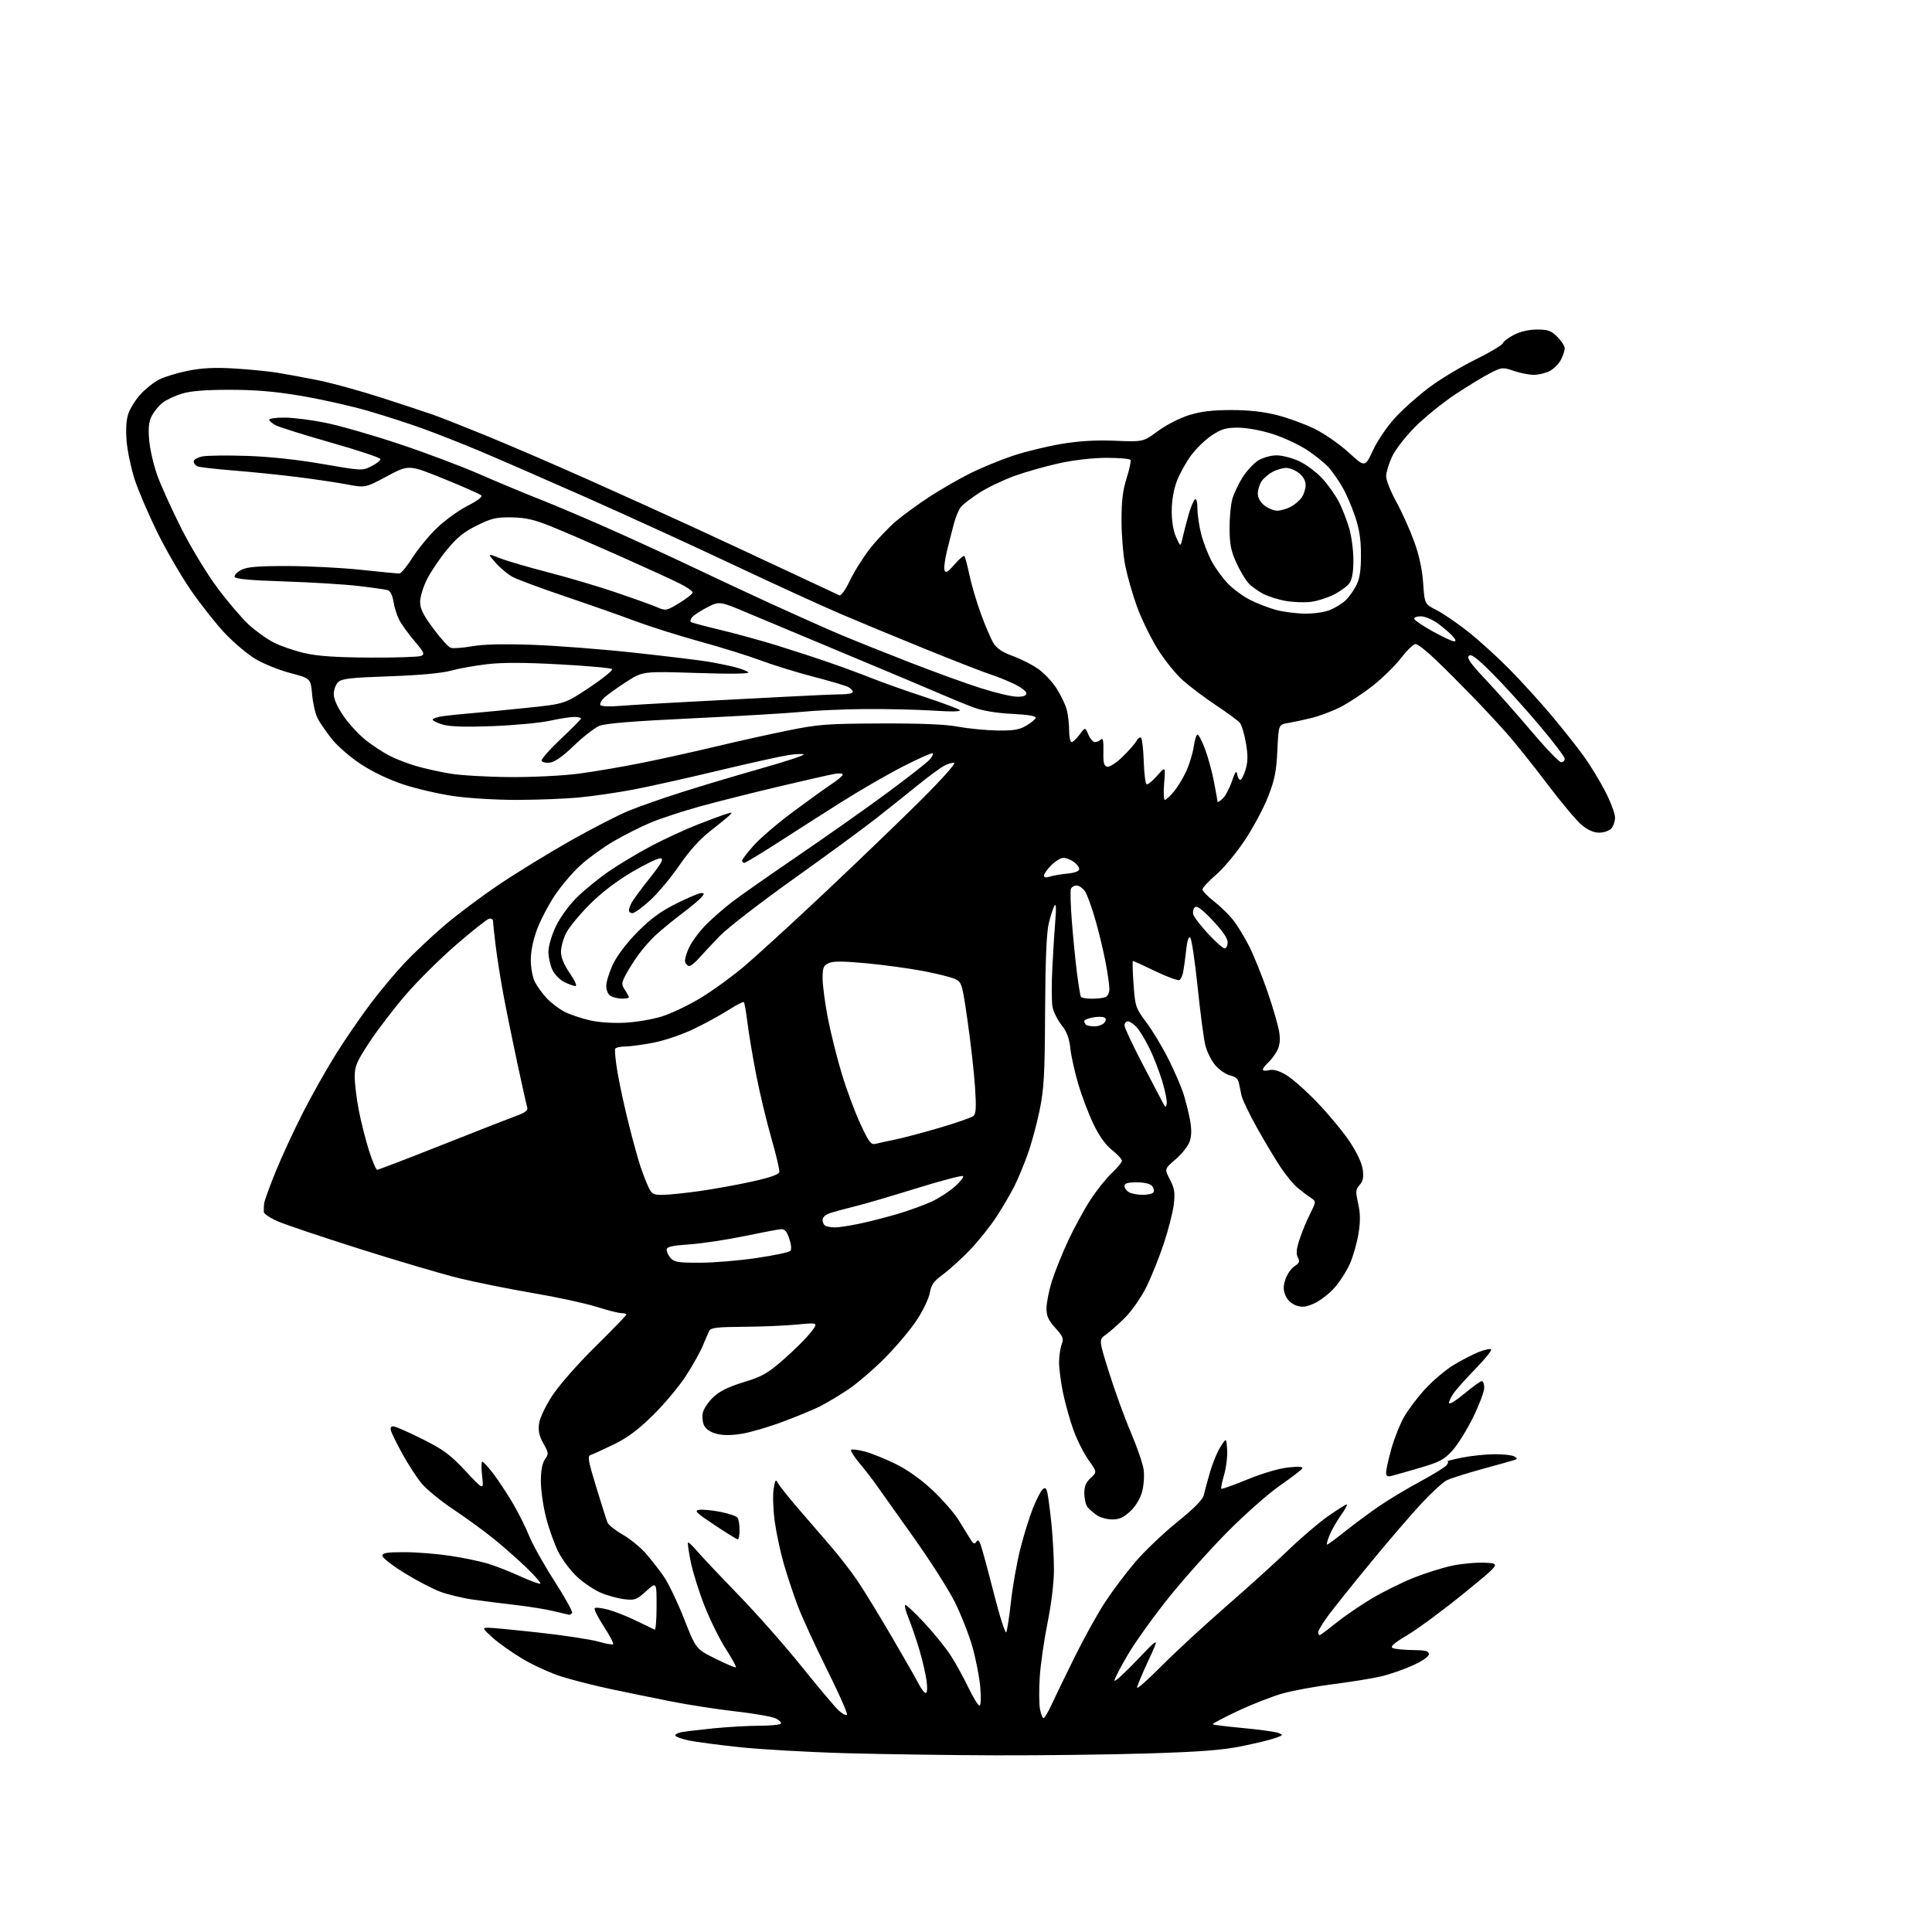 <?xml version="1.0" encoding="UTF-8" standalone="no"?>
<svg 
  version="1.1" 
  xmlns="http://www.w3.org/2000/svg" 
  xmlns:xlink="http://www.w3.org/1999/xlink" 
  xmlns:svg="http://www.w3.org/2000/svg"
  xmlns:rdf="http://www.w3.org/1999/02/22-rdf-syntax-ns#"
  xmlns:cc="http://creativecommons.org/ns#"
  xmlns:dc="http://purl.org/dc/elements/1.1/"
  viewBox="0 0 768 768"
  width="768"
  height="768"
>
<style>svg {background-color: white; }</style>"
<path stroke="none" fill="black" fill-rule="evenodd" d="M396.00,697.77C378.12,697.72 351.35,697.34 336.50,696.93C321.65,696.52 302.54,695.44 294.03,694.53C285.52,693.63 276.42,692.42 273.79,691.86C271.17,691.30 268.79,690.46 268.50,690.00C268.22,689.54 269.22,688.91 270.74,688.60C272.26,688.29 278.16,687.58 283.86,687.02C289.55,686.46 297.74,686.00 302.05,686.00C306.36,686.00 310.12,685.62 310.41,685.15C310.70,684.68 309.71,683.73 308.22,683.04C306.72,682.35 299.65,681.13 292.50,680.32C285.35,679.51 273.88,677.74 267.00,676.39C260.12,675.03 249.32,672.82 243.00,671.48C236.68,670.14 227.90,667.92 223.50,666.55C219.10,665.19 212.04,662.00 207.82,659.48C203.60,656.96 198.20,653.14 195.82,650.99C191.73,647.29 191.64,647.08 194.00,647.05C195.38,647.03 204.60,647.92 214.50,649.01C224.40,650.11 234.91,651.71 237.86,652.57C240.80,653.42 243.45,653.88 243.74,653.59C244.04,653.30 242.35,650.11 240.00,646.50C237.65,642.89 236.03,639.64 236.40,639.27C236.76,638.90 239.18,639.17 241.76,639.86C244.34,640.55 249.39,642.55 252.98,644.31C256.56,646.06 259.84,647.65 260.25,647.83C260.66,648.02 261.00,643.80 261.00,638.47C261.00,628.77 261.00,628.77 256.86,632.51C253.03,635.97 252.38,636.20 248.11,635.70C245.58,635.40 241.38,634.24 238.78,633.12C236.18,632.01 231.98,629.18 229.44,626.84C226.89,624.49 223.53,620.03 221.96,616.93C220.40,613.83 218.19,607.66 217.06,603.23C215.93,598.79 215.00,592.30 215.00,588.81C215.00,584.55 215.54,581.68 216.63,580.12C218.16,577.94 218.12,577.55 216.01,573.80C214.35,570.85 213.90,568.80 214.28,565.94C214.58,563.68 216.78,559.03 219.55,554.78C222.28,550.60 229.55,542.32 236.65,535.32C243.44,528.61 249.00,522.88 249.00,522.57C249.00,522.25 248.12,522.00 247.05,522.00C245.98,522.00 241.49,520.86 237.08,519.47C232.67,518.07 221.29,515.61 211.78,514.00C202.28,512.38 189.03,509.71 182.34,508.07C175.65,506.42 157.88,501.18 142.84,496.41C127.80,491.65 113.14,486.71 110.25,485.43C107.36,484.15 104.95,482.52 104.88,481.81C104.82,481.09 104.86,479.60 104.98,478.50C105.09,477.40 107.19,471.59 109.64,465.58C112.10,459.57 116.99,449.00 120.53,442.08C124.07,435.16 129.93,424.77 133.55,419.00C137.18,413.23 143.28,404.33 147.10,399.24C150.92,394.15 157.06,386.80 160.73,382.90C164.41,379.00 171.49,372.32 176.46,368.05C181.43,363.78 191.27,356.41 198.32,351.66C205.38,346.91 218.20,339.05 226.82,334.17C235.45,329.30 245.88,323.94 250.00,322.26C254.12,320.57 263.80,317.19 271.50,314.75C279.20,312.30 293.23,308.11 302.68,305.44C312.13,302.76 319.68,300.29 319.46,299.93C319.24,299.58 316.46,299.69 313.28,300.18C310.10,300.67 297.38,303.50 285.00,306.46C272.62,309.43 257.50,312.80 251.38,313.94C245.26,315.09 235.81,316.46 230.38,316.99C224.95,317.52 213.81,317.96 205.63,317.97C197.16,317.99 186.18,317.32 180.13,316.43C174.28,315.57 165.35,313.49 160.27,311.81C154.68,309.96 148.07,306.81 143.48,303.79C139.29,301.04 134.12,296.56 131.89,293.75C129.69,290.95 127.15,287.28 126.27,285.58C125.38,283.89 124.39,279.62 124.08,276.09C123.50,269.68 123.50,269.68 115.37,267.54C110.90,266.36 104.67,263.84 101.52,261.94C98.38,260.05 92.96,255.49 89.47,251.81C85.99,248.13 79.93,240.48 76.01,234.81C72.08,229.14 65.99,218.65 62.48,211.50C58.97,204.35 54.93,194.91 53.51,190.53C52.10,186.14 50.67,179.35 50.34,175.44C49.95,170.86 50.18,166.98 50.99,164.54C51.68,162.45 53.84,158.96 55.80,156.80C57.76,154.63 61.12,151.96 63.27,150.86C65.42,149.77 70.62,148.19 74.84,147.36C80.34,146.27 85.45,146.02 93.00,146.47C98.78,146.82 106.42,147.56 110.00,148.12C113.58,148.69 121.00,150.06 126.50,151.17C132.00,152.28 143.25,155.37 151.50,158.04C159.75,160.70 168.97,163.75 172.00,164.81C175.03,165.87 184.70,169.68 193.50,173.28C202.30,176.87 220.07,184.54 233.00,190.30C245.93,196.06 264.82,204.61 275.00,209.30C285.18,213.99 302.27,221.95 313.00,226.99C323.73,232.03 333.02,236.38 333.66,236.65C334.34,236.94 336.14,234.41 337.96,230.58C339.69,226.97 343.34,221.20 346.08,217.76C348.82,214.32 353.42,209.52 356.28,207.09C359.15,204.67 365.10,200.33 369.50,197.46C373.90,194.59 381.10,190.44 385.50,188.24C389.90,186.03 397.55,182.88 402.50,181.22C407.45,179.56 416.15,177.43 421.84,176.48C429.09,175.27 435.50,174.89 443.31,175.21C454.45,175.67 454.45,175.67 460.32,171.34C463.66,168.88 468.99,166.16 472.70,165.01C477.43,163.55 482.02,163.00 489.45,163.00C496.37,163.00 502.23,163.65 507.59,165.00C511.94,166.10 518.68,168.56 522.57,170.46C526.45,172.37 532.55,176.60 536.12,179.87C542.61,185.82 542.61,185.82 545.80,178.97C547.66,174.99 551.41,169.50 554.75,165.88C557.91,162.45 564.10,156.99 568.50,153.74C572.90,150.49 581.08,145.59 586.67,142.85C592.26,140.10 597.08,137.23 597.37,136.47C597.66,135.71 599.71,134.17 601.91,133.05C604.40,131.77 607.86,131.00 611.04,131.00C615.36,131.00 616.61,131.45 619.08,133.92C620.68,135.53 622.00,137.58 622.00,138.47C622.00,139.37 621.32,141.42 620.48,143.03C619.65,144.65 617.65,146.65 616.03,147.48C614.42,148.32 611.58,149.00 609.73,149.00C607.87,149.00 604.29,148.30 601.77,147.44C597.33,145.92 597.03,145.95 592.34,148.34C589.68,149.69 583.45,153.48 578.50,156.76C573.55,160.05 566.40,165.83 562.61,169.62C558.74,173.48 554.69,178.69 553.37,181.50C552.08,184.25 551.02,187.76 551.01,189.30C551.00,190.84 552.81,195.40 555.03,199.44C557.25,203.47 560.42,210.52 562.09,215.09C564.13,220.67 565.32,226.14 565.72,231.76C566.31,240.12 566.31,240.12 571.03,242.52C573.63,243.83 579.30,247.71 583.63,251.13C587.96,254.56 595.39,261.30 600.13,266.12C604.88,270.94 612.47,279.30 616.99,284.69C621.51,290.09 627.23,297.32 629.70,300.77C632.18,304.21 635.95,310.43 638.10,314.57C640.24,318.72 642.00,323.40 642.00,324.98C642.00,326.56 641.29,328.56 640.43,329.43C639.56,330.29 637.42,331.00 635.66,331.00C633.57,331.00 631.18,329.95 628.78,327.97C626.76,326.31 620.62,319.00 615.13,311.72C609.64,304.45 602.36,295.35 598.95,291.50C595.54,287.65 589.26,280.90 584.98,276.50C580.71,272.10 574.29,265.69 570.70,262.25C567.11,258.81 563.51,256.00 562.71,256.00C561.90,256.00 559.30,258.52 556.93,261.60C554.55,264.67 549.44,269.67 545.57,272.70C541.70,275.73 535.92,279.52 532.74,281.13C529.55,282.74 524.37,284.68 521.22,285.44C518.08,286.21 513.87,287.11 511.88,287.44C508.26,288.04 508.26,288.04 507.77,298.27C507.38,306.63 506.71,309.98 504.13,316.59C502.40,321.04 498.27,328.79 494.97,333.80C491.67,338.81 486.50,345.04 483.48,347.65C480.47,350.25 478.00,352.91 478.00,353.56C478.00,354.20 480.03,356.32 482.52,358.25C485.01,360.19 488.43,363.51 490.12,365.64C491.82,367.76 494.72,372.49 496.56,376.15C498.41,379.80 501.70,387.96 503.88,394.28C506.06,400.60 508.14,407.78 508.51,410.25C508.99,413.39 508.74,415.60 507.70,417.62C506.88,419.21 505.26,421.36 504.10,422.41C502.95,423.45 502.00,424.70 502.00,425.17C502.00,425.65 503.12,425.76 504.48,425.41C506.19,424.99 508.32,425.58 511.26,427.31C513.62,428.69 519.22,433.64 523.70,438.31C528.18,442.98 533.94,449.95 536.51,453.80C539.41,458.16 541.37,462.36 541.72,464.93C542.13,468.04 541.83,469.53 540.48,471.03C538.88,472.79 538.81,473.59 539.88,478.37C540.77,482.34 540.81,485.45 540.02,490.39C539.43,494.05 537.89,499.45 536.59,502.40C535.29,505.34 532.48,509.68 530.36,512.04C528.24,514.39 524.64,517.14 522.37,518.15C519.08,519.62 517.64,519.77 515.22,518.93C513.39,518.29 511.72,516.73 511.00,514.99C510.08,512.77 510.08,511.30 510.99,508.52C511.64,506.55 513.25,504.22 514.57,503.36C516.53,502.08 516.77,501.44 515.92,499.85C515.15,498.41 515.32,496.53 516.58,492.70C517.51,489.84 519.40,485.27 520.76,482.54C523.25,477.58 523.25,477.58 520.92,476.04C519.63,475.19 517.30,473.43 515.74,472.12C514.17,470.80 511.20,467.20 509.14,464.12C507.07,461.03 502.86,454.00 499.77,448.49C496.68,442.98 493.87,437.13 493.52,435.49C493.16,433.85 492.68,431.52 492.44,430.33C492.15,428.90 490.99,427.94 489.04,427.51C487.42,427.15 484.77,425.36 483.17,423.54C481.56,421.71 479.74,418.03 479.10,415.36C478.47,412.69 477.10,402.23 476.05,392.12C475.00,382.01 473.70,373.30 473.16,372.76C472.51,372.11 471.95,373.79 471.52,377.64C471.17,380.86 470.64,384.73 470.36,386.24C470.08,387.74 469.40,389.25 468.86,389.58C468.32,389.92 464.04,388.35 459.34,386.10C454.65,383.84 450.61,382.00 450.37,382.00C450.13,382.00 450.23,386.16 450.60,391.25C451.26,400.21 451.42,400.68 455.75,406.50C458.22,409.80 462.14,416.32 464.47,421.00C466.81,425.68 469.45,431.75 470.35,434.50C471.24,437.25 472.44,441.95 473.00,444.95C473.72,448.77 473.70,451.38 472.94,453.68C472.34,455.49 469.83,458.70 467.36,460.81C462.86,464.66 462.86,464.66 465.06,468.89C466.90,472.42 467.15,474.05 466.60,478.79C466.23,481.91 464.40,489.04 462.52,494.64C460.65,500.24 457.50,508.03 455.53,511.94C453.55,515.86 449.82,521.19 447.22,523.79C444.62,526.38 441.21,529.41 439.63,530.51C436.76,532.52 436.76,532.52 440.93,545.77C443.22,553.06 447.10,563.73 449.56,569.48C452.02,575.24 454.30,581.87 454.62,584.23C454.94,586.59 454.67,590.53 454.00,592.99C453.26,595.74 451.47,598.70 449.33,600.73C446.69,603.21 444.96,604.00 442.15,604.00C440.11,604.00 437.33,603.23 435.97,602.30C434.61,601.36 432.95,599.90 432.28,599.05C431.61,598.20 431.05,595.79 431.03,593.70C431.01,590.89 431.66,589.29 433.56,587.53C436.11,585.16 436.11,585.16 432.67,580.33C430.78,577.67 428.08,572.29 426.68,568.37C425.28,564.45 423.43,557.83 422.57,553.67C421.70,549.50 421.00,544.07 421.00,541.61C421.00,539.14 421.46,535.93 422.02,534.46C422.91,532.10 422.62,531.32 419.52,527.89C416.76,524.84 416.00,523.15 416.00,520.10C416.00,517.96 416.92,513.22 418.05,509.56C419.19,505.90 422.07,498.67 424.47,493.50C426.87,488.33 430.87,480.97 433.35,477.13C435.83,473.30 439.69,468.44 441.93,466.33C444.17,464.22 446.00,462.01 446.00,461.42C446.00,460.82 444.21,458.90 442.02,457.14C439.39,455.02 436.89,451.51 434.61,446.72C432.71,442.75 430.03,435.68 428.64,431.00C427.25,426.32 425.83,419.94 425.49,416.81C425.04,412.64 424.09,410.13 421.96,407.45C420.36,405.44 418.75,402.18 418.38,400.22C418.01,398.26 417.99,391.22 418.33,384.58C418.66,377.93 419.21,369.35 419.53,365.50C419.92,360.92 419.80,359.02 419.18,360.00C418.66,360.82 417.64,363.98 416.91,367.00C416.00,370.82 415.55,381.50 415.44,402.00C415.31,427.49 415.01,432.86 413.23,441.50C412.10,447.00 409.95,454.88 408.46,459.00C406.97,463.12 404.62,468.75 403.25,471.50C401.87,474.25 398.73,479.63 396.26,483.45C393.80,487.27 389.02,493.28 385.64,496.80C382.26,500.32 377.42,504.72 374.88,506.59C371.18,509.30 370.14,510.74 369.65,513.80C369.31,515.90 367.08,520.66 364.68,524.38C362.29,528.11 356.54,534.98 351.91,539.66C347.29,544.34 340.57,550.10 337.00,552.46C333.43,554.82 328.49,557.77 326.02,559.02C323.56,560.26 316.96,563.00 311.35,565.10C305.74,567.21 298.32,569.39 294.86,569.95C290.57,570.64 287.34,570.63 284.74,569.93C282.30,569.27 280.52,568.04 279.83,566.52C279.23,565.22 279.06,562.90 279.44,561.38C279.82,559.85 281.71,557.13 283.62,555.32C286.08,553.01 289.63,551.26 295.61,549.44C302.97,547.19 305.10,545.98 311.46,540.44C315.50,536.91 320.29,532.16 322.11,529.87C325.40,525.71 325.40,525.71 316.95,526.52C312.30,526.97 302.70,527.38 295.61,527.42C285.21,527.48 282.57,527.79 281.96,529.00C281.54,529.83 280.37,532.52 279.35,534.99C278.33,537.46 275.31,542.86 272.63,546.99C269.95,551.12 264.10,558.10 259.63,562.51C253.66,568.39 249.51,571.49 244.00,574.17C239.88,576.18 235.77,578.06 234.88,578.33C233.45,578.78 233.72,580.35 237.02,591.17C239.09,597.95 241.10,604.28 241.49,605.23C241.88,606.19 244.57,608.33 247.47,609.99C250.37,611.64 254.49,614.99 256.62,617.41C258.76,619.84 262.02,624.01 263.87,626.69C265.72,629.37 269.36,636.95 271.94,643.53C276.65,655.50 276.65,655.50 284.39,659.35C288.65,661.47 292.32,663.02 292.54,662.79C292.77,662.56 290.98,659.29 288.55,655.53C286.13,651.76 282.35,644.14 280.15,638.59C277.95,633.04 275.46,625.14 274.62,621.04C273.78,616.93 273.27,613.39 273.49,613.18C273.70,612.97 275.35,614.52 277.16,616.64C278.97,618.77 286.34,626.58 293.54,634.00C300.75,641.42 312.07,654.25 318.69,662.50C325.32,670.75 331.92,678.59 333.37,679.92C334.81,681.25 336.30,682.03 336.68,681.65C337.06,681.27 333.50,673.21 328.77,663.73C324.05,654.25 318.80,642.83 317.11,638.33C315.42,633.84 312.93,626.35 311.58,621.68C310.23,617.02 308.61,609.45 307.98,604.87C307.35,600.29 307.14,594.52 307.51,592.06C308.10,588.18 308.33,587.84 309.24,589.54C309.83,590.62 313.38,595.10 317.15,599.50C320.91,603.90 326.74,610.65 330.10,614.50C333.46,618.35 338.33,624.65 340.93,628.50C343.53,632.35 349.73,642.48 354.70,651.00C359.68,659.52 364.49,667.96 365.40,669.75C366.31,671.54 367.48,673.00 368.01,673.00C368.57,673.00 368.71,671.03 368.34,668.25C368.00,665.64 366.73,660.12 365.52,656.00C364.30,651.88 362.35,646.14 361.17,643.25C359.99,640.36 359.43,638.00 359.92,638.00C360.41,638.00 363.85,641.26 367.56,645.25C371.27,649.24 375.93,655.00 377.91,658.06C379.88,661.12 383.05,666.86 384.94,670.81C386.84,674.77 388.82,678.00 389.34,678.00C389.91,678.00 390.05,675.10 389.68,670.72C389.34,666.72 387.91,659.40 386.50,654.47C385.08,649.54 381.88,641.45 379.38,636.50C376.88,631.55 369.53,620.08 363.07,611.00C356.60,601.92 350.00,592.63 348.40,590.35C346.81,588.07 343.75,584.12 341.61,581.58C339.47,579.03 337.99,576.67 338.33,576.34C338.67,576.00 341.09,576.29 343.72,576.99C346.35,577.69 351.83,579.89 355.91,581.88C360.60,584.17 365.97,587.98 370.56,592.25C374.54,595.97 379.26,601.37 381.06,604.25C382.85,607.14 384.97,610.57 385.77,611.88C386.89,613.72 387.41,613.96 388.05,612.92C388.68,611.90 389.12,612.18 389.82,614.03C390.34,615.39 392.69,624.07 395.05,633.33C397.40,642.58 399.64,649.56 400.01,648.83C400.38,648.10 401.23,642.55 401.90,636.50C402.57,630.45 404.23,621.07 405.60,615.66C406.96,610.25 409.23,602.96 410.63,599.46C412.03,595.96 413.77,592.61 414.50,592.00C415.53,591.15 415.95,591.52 416.41,593.70C416.74,595.24 417.45,600.77 417.99,606.00C418.52,611.23 418.96,619.33 418.96,624.00C418.96,629.09 417.94,637.51 416.43,645.00C415.05,651.88 413.64,661.60 413.32,666.61C412.99,671.61 413.03,677.35 413.41,679.36C413.78,681.36 414.41,683.00 414.81,683.00C415.20,683.00 416.62,680.64 417.95,677.75C419.28,674.86 423.44,666.28 427.20,658.68C430.95,651.08 436.45,641.18 439.42,636.68C442.39,632.18 447.76,625.05 451.37,620.83C454.97,616.61 462.43,609.51 467.95,605.04C474.93,599.39 478.16,596.09 478.57,594.21C478.89,592.72 480.01,588.58 481.05,585.00C482.10,581.42 483.98,576.92 485.23,575.00C487.50,571.50 487.50,571.50 487.81,576.31C487.98,578.96 487.43,583.44 486.60,586.27C485.77,589.11 485.27,591.60 485.48,591.81C485.69,592.03 490.38,590.35 495.90,588.09C501.88,585.64 508.43,583.72 512.12,583.33C516.46,582.88 518.11,583.01 517.64,583.77C517.28,584.36 513.27,587.43 508.74,590.57C504.21,593.72 494.87,601.97 487.99,608.90C481.11,615.83 470.61,627.58 464.65,635.00C458.69,642.42 451.38,652.62 448.41,657.65C445.43,662.68 443.00,667.38 443.00,668.08C443.00,668.78 447.04,665.11 451.98,659.93C460.96,650.50 460.96,650.50 456.48,660.12C454.02,665.40 452.00,670.26 452.00,670.90C452.00,671.54 456.39,667.65 461.75,662.24C467.11,656.83 478.70,646.13 487.50,638.47C496.30,630.81 507.42,620.74 512.22,616.10C517.02,611.45 523.99,605.50 527.72,602.86C531.45,600.23 534.87,598.06 535.31,598.04C535.76,598.02 534.76,599.91 533.10,602.25C531.43,604.59 529.37,608.19 528.52,610.25C527.67,612.31 527.23,614.00 527.54,614.00C527.85,614.00 531.12,611.60 534.80,608.66C538.49,605.72 544.56,601.23 548.31,598.67C552.05,596.10 559.32,591.74 564.46,588.97C569.61,586.20 574.36,583.27 575.03,582.46C575.70,581.66 575.85,580.96 575.37,580.90C574.89,580.85 577.42,580.20 581.00,579.46C584.58,578.73 590.42,578.10 594.00,578.08C597.58,578.05 601.16,578.45 601.97,578.96C603.27,579.78 603.27,579.95 601.97,580.39C601.16,580.66 595.38,582.28 589.12,583.98C582.87,585.69 576.52,587.71 575.02,588.49C573.52,589.27 569.07,593.35 565.13,597.57C561.18,601.79 552.23,612.20 545.23,620.70C538.23,629.20 530.60,638.71 528.28,641.83C525.95,644.95 524.04,648.06 524.03,648.75C524.01,649.44 524.25,650.00 524.56,650.00C524.86,650.00 527.79,647.84 531.06,645.19C534.32,642.55 540.71,638.17 545.25,635.47C549.79,632.76 557.32,629.03 562.00,627.17C566.67,625.31 573.60,623.14 577.39,622.35C581.19,621.56 587.04,621.04 590.40,621.21C596.50,621.50 596.50,621.50 582.00,633.31C574.02,639.80 564.01,647.22 559.75,649.80C553.76,653.41 552.40,654.63 553.75,655.17C554.71,655.55 558.31,655.89 561.75,655.93C566.72,655.99 568.00,656.32 568.00,657.56C568.00,658.52 565.46,660.28 561.48,662.08C557.89,663.71 552.16,665.68 548.73,666.46C545.30,667.24 536.88,668.60 530.00,669.47C523.12,670.35 514.12,672.00 510.00,673.14C505.88,674.28 497.82,677.42 492.09,680.12C486.36,682.81 481.87,685.20 482.09,685.43C482.32,685.66 487.76,686.33 494.19,686.93C500.61,687.53 506.88,688.39 508.12,688.85C510.25,689.63 510.18,689.74 506.93,690.91C505.04,691.58 499.00,693.04 493.50,694.16C485.85,695.71 477.04,696.38 456.00,697.03C440.88,697.49 413.88,697.82 396.00,697.77zM226.19,641.89C225.81,641.83 223.03,641.17 220.00,640.44C216.97,639.70 210.22,638.61 205.00,638.02C199.78,637.42 192.12,636.45 188.00,635.86C183.88,635.27 178.03,633.86 175.00,632.73C171.97,631.61 165.56,628.25 160.75,625.28C155.94,622.31 152.00,619.23 152.00,618.44C152.00,617.30 153.80,617.00 160.75,617.01C165.56,617.01 173.78,617.67 179.00,618.46C184.22,619.26 190.90,620.64 193.83,621.52C196.77,622.41 202.58,624.68 206.74,626.58C210.90,628.47 214.54,629.80 214.82,629.52C215.10,629.24 212.64,626.42 209.36,623.25C206.07,620.09 200.26,614.95 196.44,611.84C192.62,608.73 185.35,603.42 180.28,600.05C175.21,596.68 169.48,591.98 167.55,589.62C165.61,587.26 162.25,582.09 160.07,578.13C157.89,574.17 155.83,570.04 155.49,568.96C155.06,567.62 155.33,567.00 156.34,567.00C157.15,567.00 162.32,569.25 167.81,572.00C176.28,576.24 178.92,578.19 185.06,584.75C192.31,592.50 192.31,592.50 191.65,586.75C191.28,583.59 191.32,581.02 191.74,581.04C192.16,581.07 194.11,583.20 196.09,585.79C198.06,588.38 201.55,593.67 203.84,597.55C206.12,601.43 209.05,607.28 210.35,610.55C211.64,613.82 216.14,621.85 220.33,628.38C224.52,634.91 227.71,640.65 227.42,641.13C227.12,641.61 226.57,641.95 226.19,641.89zM293.25,611.92C292.84,611.88 288.68,609.30 284.00,606.19C276.73,601.36 275.85,600.49 277.93,600.18C279.27,599.98 283.10,600.35 286.43,601.00C289.77,601.66 292.83,602.72 293.23,603.35C293.64,603.98 293.98,606.19 293.98,608.25C293.99,610.31 293.66,611.97 293.25,611.92zM553.25,586.67C551.51,587.10 551.00,586.80 551.00,585.35C551.00,584.31 551.93,580.09 553.07,575.98C554.21,571.87 556.51,566.11 558.18,563.19C559.85,560.27 563.68,555.22 566.70,551.96C569.72,548.70 574.73,544.49 577.84,542.60C580.95,540.72 585.43,538.40 587.79,537.46C590.15,536.52 592.38,536.04 592.74,536.40C593.10,536.76 590.45,540.08 586.85,543.78C583.26,547.48 579.35,551.80 578.16,553.38C576.97,554.97 576.00,556.90 576.00,557.67C576.00,558.47 578.59,556.92 582.05,554.04C585.38,551.27 588.53,549.00 589.05,549.00C589.57,549.00 590.00,550.22 590.00,551.70C590.00,553.19 588.00,558.48 585.56,563.45C583.11,568.43 579.40,574.38 577.31,576.67C574.04,580.24 572.22,581.21 564.50,583.47C559.55,584.92 554.49,586.36 553.25,586.67zM278.40,501.95C283.96,501.93 294.05,501.08 300.83,500.07C307.62,499.06 313.59,497.81 314.11,497.29C314.71,496.69 314.58,494.89 313.76,492.42C312.80,489.53 311.93,488.53 310.48,488.62C309.39,488.69 302.81,489.93 295.86,491.38C288.91,492.82 279.12,494.30 274.11,494.65C266.90,495.16 265.00,495.62 265.00,496.82C265.00,497.66 265.74,499.17 266.65,500.17C268.06,501.72 269.86,501.99 278.40,501.95zM331.79,487.92C333.05,487.96 337.38,487.32 341.41,486.49C345.44,485.65 352.45,483.86 357.00,482.50C361.54,481.14 367.56,478.95 370.38,477.64C373.20,476.33 377.30,473.67 379.50,471.73C381.70,469.79 383.20,467.89 382.83,467.52C382.47,467.14 374.14,469.33 364.33,472.37C354.52,475.42 343.57,478.63 340.00,479.51C336.43,480.38 332.04,481.56 330.25,482.13C328.13,482.80 327.00,483.80 327.00,484.99C327.00,486.01 327.56,487.06 328.25,487.34C328.94,487.62 330.53,487.88 331.79,487.92zM263.36,474.98C265.64,474.97 272.23,474.30 278.00,473.48C283.77,472.67 293.23,470.96 299.00,469.68C306.11,468.10 309.59,466.88 309.78,465.88C309.94,465.06 308.51,458.97 306.60,452.34C304.69,445.71 302.00,434.48 300.62,427.39C299.24,420.30 297.67,410.98 297.14,406.67C296.61,402.36 295.96,398.63 295.70,398.36C295.43,398.10 292.65,399.53 289.51,401.53C286.38,403.54 280.14,406.94 275.65,409.09C271.09,411.28 264.05,413.66 259.66,414.50C255.35,415.33 250.32,416.00 248.47,416.00C246.63,416.00 244.87,416.40 244.56,416.90C244.26,417.39 244.70,421.78 245.54,426.65C246.38,431.52 248.39,440.73 250.01,447.13C251.62,453.53 253.68,460.95 254.57,463.63C255.47,466.31 256.88,469.96 257.71,471.75C259.07,474.65 259.67,475.00 263.36,474.98zM454.19,474.97C456.22,474.99 458.17,474.53 458.53,473.96C458.88,473.38 458.63,472.26 457.96,471.46C457.21,470.55 454.93,470.00 451.88,470.00C448.28,470.00 447.00,470.38 447.00,471.45C447.00,472.25 447.79,473.36 448.75,473.92C449.71,474.48 452.16,474.95 454.19,474.97zM149.95,465.00C150.42,465.00 161.99,460.57 175.65,455.15C189.32,449.73 202.65,444.51 205.29,443.55C208.89,442.24 209.95,441.40 209.56,440.15C209.28,439.24 207.51,431.30 205.62,422.50C203.73,413.70 201.26,401.55 200.13,395.50C199.01,389.45 197.61,380.69 197.04,376.03C196.47,371.37 196.00,366.95 196.00,366.20C196.00,365.46 195.32,365.00 194.48,365.18C193.64,365.35 187.75,370.00 181.40,375.50C175.04,381.00 165.97,389.99 161.25,395.48C156.52,400.97 150.04,409.46 146.83,414.34C141.77,422.04 141.00,423.85 141.00,428.00C141.00,430.63 141.71,436.51 142.57,441.07C143.44,445.62 145.26,452.87 146.62,457.18C147.97,461.48 149.47,465.00 149.95,465.00zM348.25,454.65C349.51,454.34 353.00,453.57 356.02,452.95C359.03,452.34 366.90,450.25 373.50,448.31C380.10,446.37 386.12,444.28 386.89,443.66C387.99,442.76 388.13,440.40 387.58,432.01C387.19,426.23 385.88,414.52 384.65,406.00C382.52,391.12 382.32,390.45 379.74,389.21C378.26,388.50 372.55,387.06 367.04,386.01C361.53,384.96 351.37,383.57 344.45,382.92C335.19,382.05 331.23,382.03 329.44,382.85C327.33,383.81 327.00,384.63 327.00,388.93C327.00,391.66 327.93,398.72 329.07,404.62C330.21,410.51 332.71,420.55 334.64,426.92C336.57,433.29 339.91,442.26 342.06,446.86C345.57,454.35 346.21,455.16 348.25,454.65zM463.79,438.70C464.00,437.71 463.18,433.66 461.98,429.70C460.78,425.74 458.46,419.80 456.83,416.50C455.20,413.20 452.92,409.49 451.76,408.25C450.60,407.01 449.05,406.00 448.33,406.00C447.60,406.00 447.00,406.72 447.00,407.61C447.00,408.49 450.21,415.36 454.13,422.86C458.04,430.36 461.74,437.40 462.33,438.50C463.33,440.35 463.44,440.36 463.79,438.70zM435.04,408.00C436.54,408.00 438.28,407.37 438.93,406.59C439.78,405.56 439.79,404.99 438.98,404.49C438.37,404.11 436.32,404.09 434.44,404.45C432.55,404.80 431.00,405.45 431.00,405.88C431.00,406.31 431.30,406.97 431.67,407.33C432.03,407.70 433.55,408.00 435.04,408.00zM248.50,406.54C252.90,406.31 259.43,405.20 263.01,404.09C266.59,402.98 273.35,399.78 278.03,396.99C282.72,394.20 290.59,388.53 295.52,384.38C300.46,380.23 315.07,366.88 328.00,354.70C340.93,342.52 358.02,326.07 366.00,318.14C373.98,310.20 379.97,303.53 379.32,303.30C378.67,303.07 376.87,303.56 375.32,304.40C373.77,305.24 369.12,308.65 365.00,311.99C360.88,315.32 353.45,321.25 348.50,325.15C343.55,329.06 328.70,339.95 315.50,349.35C302.30,358.76 289.02,369.03 286.00,372.18C282.98,375.33 279.29,379.28 277.81,380.95C276.34,382.63 274.63,384.00 274.03,384.00C273.43,384.00 272.68,383.33 272.37,382.52C272.06,381.71 272.78,379.02 273.98,376.54C275.18,374.07 278.26,369.96 280.83,367.41C283.40,364.86 287.98,360.87 291.00,358.55C294.02,356.22 305.95,347.87 317.50,339.99C329.05,332.11 345.04,320.82 353.02,314.91C361.01,309.00 368.40,303.22 369.43,302.07C370.47,300.93 371.08,299.74 370.78,299.44C370.48,299.15 365.12,301.53 358.87,304.73C352.62,307.94 341.43,314.41 334.00,319.12C326.57,323.82 315.15,331.12 308.62,335.33C302.08,339.55 296.35,343.00 295.87,343.00C295.39,343.00 295.00,342.60 295.00,342.11C295.00,341.62 297.13,338.85 299.74,335.95C302.34,333.05 309.49,326.97 315.63,322.42C321.77,317.88 328.64,312.94 330.90,311.45C333.15,309.96 335.00,308.36 335.00,307.89C335.00,307.43 333.54,307.31 331.75,307.63C329.96,307.94 319.95,310.22 309.50,312.69C299.05,315.16 284.97,318.71 278.21,320.57C271.45,322.44 262.67,325.33 258.70,326.98C254.73,328.63 248.07,331.99 243.89,334.43C239.72,336.87 233.77,341.19 230.68,344.01C227.58,346.84 223.01,352.22 220.52,355.97C218.03,359.71 214.87,365.76 213.50,369.41C211.94,373.56 211.00,378.12 211.00,381.57C211.00,384.67 211.71,388.51 212.61,390.30C213.50,392.06 215.64,395.00 217.36,396.84C219.09,398.67 222.25,401.08 224.39,402.18C226.53,403.28 231.03,404.81 234.39,405.58C238.09,406.42 243.66,406.80 248.50,406.54zM247.25,396.97C245.74,396.95 243.71,396.48 242.75,395.92C241.70,395.31 241.00,393.70 241.00,391.89C241.00,390.23 242.23,386.31 243.73,383.19C245.38,379.75 249.23,374.70 253.48,370.42C258.68,365.17 262.67,362.26 268.87,359.17C273.47,356.88 277.91,355.00 278.74,355.00C280.03,355.00 280.05,355.24 278.87,356.65C278.12,357.57 274.68,360.45 271.23,363.06C267.78,365.67 263.16,369.43 260.98,371.40C258.79,373.38 255.48,377.13 253.62,379.75C251.77,382.36 249.49,386.00 248.56,387.83C247.02,390.86 247.01,391.36 248.43,393.54C249.30,394.85 250.00,396.17 250.00,396.46C250.00,396.76 248.76,396.99 247.25,396.97zM433.98,397.00C436.10,397.00 438.55,396.73 439.42,396.39C440.31,396.05 441.00,394.63 441.00,393.14C441.00,391.69 440.32,386.90 439.48,382.50C438.65,378.10 436.83,370.51 435.43,365.64C434.04,360.77 432.20,355.70 431.34,354.39C430.47,353.07 428.97,352.00 427.99,352.00C427.01,352.00 425.98,352.61 425.70,353.35C425.41,354.09 425.58,359.83 426.07,366.10C426.55,372.37 427.46,381.55 428.08,386.50C428.71,391.45 429.42,395.84 429.67,396.25C429.92,396.66 431.85,397.00 433.98,397.00zM228.77,391.98C228.07,391.96 226.07,391.25 224.32,390.39C222.57,389.52 220.44,387.33 219.57,385.51C218.71,383.69 218.00,380.47 218.00,378.35C218.00,376.18 219.27,371.83 220.90,368.37C222.58,364.83 226.08,359.98 229.19,356.87C232.15,353.92 237.94,349.19 242.04,346.37C246.14,343.54 253.78,338.98 259.00,336.22C264.23,333.46 272.55,329.63 277.50,327.70C282.45,325.77 287.60,323.87 288.95,323.47C291.08,322.83 291.21,322.93 289.95,324.14C289.15,324.92 285.70,327.74 282.27,330.41C278.19,333.59 273.97,338.28 270.05,344.00C266.77,348.80 261.55,355.04 258.46,357.87C255.37,360.69 252.20,363.00 251.42,363.00C250.64,363.00 250.00,362.52 250.00,361.93C250.00,361.35 250.51,359.92 251.13,358.75C251.76,357.59 254.97,353.23 258.28,349.07C262.89,343.27 263.91,341.42 262.65,341.18C261.75,341.00 256.62,343.45 251.25,346.62C244.96,350.34 238.95,354.95 234.31,359.61C230.36,363.58 226.20,368.65 225.06,370.88C223.93,373.10 223.00,376.46 223.00,378.35C223.00,380.63 224.17,383.48 226.52,386.89C228.51,389.79 229.49,391.99 228.77,391.98zM486.81,377.00C487.46,377.00 488.00,375.91 488.00,374.57C488.00,372.97 485.96,370.00 482.02,365.85C477.61,361.23 475.74,359.86 474.92,360.68C474.30,361.30 474.07,362.63 474.39,363.65C474.72,364.67 477.38,368.09 480.30,371.25C483.23,374.41 486.16,377.00 486.81,377.00zM417.25,348.49C418.49,348.08 421.64,347.53 424.25,347.27C427.33,346.97 429.00,346.33 429.00,345.46C429.00,344.72 428.00,343.41 426.78,342.56C425.56,341.70 423.72,341.00 422.70,341.00C421.68,341.00 419.53,342.32 417.92,343.92C416.32,345.53 415.00,347.38 415.00,348.04C415.00,348.83 415.76,348.98 417.25,348.49zM485.96,317.54C487.04,316.56 488.71,313.46 489.68,310.63C491.01,306.76 491.53,306.05 491.79,307.75C491.98,308.99 492.54,310.00 493.03,310.00C493.52,310.00 494.47,308.16 495.15,305.90C496.08,302.79 496.11,300.27 495.27,295.36C494.66,291.81 493.58,288.20 492.87,287.35C492.17,286.50 487.97,283.40 483.54,280.46C479.12,277.53 473.14,273.04 470.26,270.49C467.37,267.94 462.78,262.23 460.05,257.80C457.33,253.36 453.68,245.86 451.96,241.12C450.24,236.38 448.16,229.12 447.33,225.00C446.50,220.88 445.82,212.78 445.82,207.00C445.81,199.16 446.32,194.87 447.85,190.07C448.98,186.54 449.67,183.28 449.39,182.82C449.11,182.37 444.85,182.00 439.92,182.00C434.56,182.00 427.07,182.84 421.24,184.11C415.89,185.27 407.80,187.56 403.27,189.19C398.75,190.83 392.44,193.86 389.27,195.91C386.10,197.97 382.83,200.47 382.01,201.47C381.19,202.46 379.96,205.35 379.27,207.89C378.58,210.43 377.31,215.37 376.46,218.89C375.60,222.40 375.15,225.95 375.47,226.78C375.90,227.91 376.87,227.33 379.42,224.39C381.28,222.25 383.04,220.74 383.34,221.02C383.64,221.31 384.54,224.68 385.35,228.52C386.16,232.36 388.21,239.32 389.92,244.00C391.62,248.68 393.85,253.88 394.88,255.57C396.23,257.79 398.42,259.25 402.72,260.82C406.01,262.02 410.58,264.37 412.90,266.04C415.21,267.71 418.43,271.19 420.06,273.76C421.69,276.33 423.47,280.02 424.01,281.97C424.55,283.91 424.99,287.64 424.99,290.25C425.00,292.86 425.44,295.00 425.97,295.00C426.50,295.00 427.94,293.65 429.16,292.00C431.38,289.00 431.38,289.00 432.64,292.00C433.34,293.65 434.51,295.00 435.25,295.00C435.99,295.00 437.08,294.52 437.67,293.93C438.43,293.17 438.71,294.53 438.62,298.65C438.52,303.32 438.82,304.50 440.17,304.78C441.11,304.97 443.78,303.23 446.27,300.81C448.71,298.44 451.19,295.60 451.78,294.51C452.37,293.41 453.19,292.86 453.61,293.28C454.03,293.70 454.50,297.96 454.66,302.76C454.81,307.56 455.34,311.61 455.83,311.78C456.32,311.94 458.21,310.39 460.02,308.33C463.31,304.58 463.31,304.58 462.77,311.29C462.47,314.98 462.59,318.00 463.03,318.00C463.46,318.00 465.06,316.54 466.57,314.75C468.08,312.96 470.34,309.25 471.59,306.50C472.83,303.75 474.16,299.36 474.54,296.75C474.92,294.14 475.59,292.00 476.04,292.00C476.49,292.00 477.83,294.59 479.02,297.75C480.20,300.91 481.81,306.80 482.59,310.84C483.36,314.87 484.00,318.43 484.00,318.74C484.00,319.05 484.88,318.51 485.96,317.54zM202.70,308.90C211.90,308.96 223.78,308.36 230.21,307.52C236.43,306.70 248.04,304.71 256.01,303.09C263.98,301.46 277.02,298.57 285.00,296.65C292.98,294.74 305.57,291.94 313.00,290.43C325.32,287.93 328.55,287.68 350.00,287.59C366.14,287.53 375.85,287.93 381.00,288.89C385.12,289.65 392.10,290.32 396.50,290.39C402.85,290.47 405.21,290.08 407.92,288.49C409.80,287.39 411.51,285.98 411.71,285.38C411.95,284.64 408.80,284.10 402.29,283.77C395.97,283.44 390.55,282.54 387.00,281.22C383.98,280.09 377.90,277.60 373.50,275.69C369.10,273.77 352.90,266.95 337.50,260.53C322.10,254.11 304.22,246.62 297.77,243.90C286.04,238.94 286.04,238.94 281.21,241.39C278.55,242.74 275.82,244.51 275.14,245.33C274.46,246.15 274.26,247.04 274.70,247.31C275.14,247.57 280.45,248.98 286.50,250.43C292.55,251.88 302.68,254.67 309.00,256.62C315.32,258.58 324.77,261.67 330.00,263.49C335.23,265.30 342.88,268.13 347.00,269.77C351.12,271.41 360.35,274.68 367.50,277.03C374.65,279.39 380.95,281.74 381.50,282.27C382.14,282.88 378.33,282.96 371.00,282.48C364.68,282.07 352.46,281.79 343.86,281.86C335.26,281.93 324.01,282.43 318.86,282.96C313.71,283.48 294.22,284.64 275.56,285.53C251.76,286.65 240.60,287.56 238.23,288.55C236.37,289.33 231.84,292.85 228.17,296.39C223.71,300.68 220.54,302.92 218.59,303.15C216.99,303.34 215.51,303.00 215.30,302.39C215.09,301.78 218.54,297.88 222.96,293.72C227.38,289.56 231.00,285.90 231.00,285.58C231.00,285.26 229.76,285.00 228.25,285.00C226.74,285.00 222.35,285.68 218.50,286.52C214.65,287.35 204.53,288.31 196.00,288.64C185.50,289.06 179.13,288.88 176.25,288.09C173.91,287.45 172.00,286.54 172.00,286.07C172.00,285.61 173.91,284.97 176.25,284.66C178.59,284.34 183.65,283.82 187.50,283.51C191.35,283.19 201.25,282.23 209.50,281.37C224.50,279.81 224.50,279.81 234.32,273.28C239.72,269.68 243.77,266.39 243.32,265.97C242.87,265.54 233.50,264.70 222.50,264.10C208.73,263.34 199.78,263.31 193.76,264.01C188.96,264.56 182.43,265.73 179.26,266.60C175.56,267.61 166.81,268.42 154.79,268.84C139.08,269.39 135.80,269.77 134.37,271.20C133.43,272.14 132.67,274.28 132.67,275.95C132.67,277.86 134.13,281.12 136.57,284.66C138.71,287.77 142.70,292.08 145.42,294.24C148.15,296.40 152.45,299.21 154.98,300.49C157.51,301.77 162.23,303.59 165.46,304.53C168.70,305.47 174.75,306.82 178.92,307.52C183.09,308.22 193.79,308.84 202.70,308.90zM620.58,303.00C621.36,303.00 622.00,302.37 622.00,301.61C622.00,300.85 617.29,294.66 611.53,287.86C605.78,281.06 597.47,271.91 593.06,267.52C586.97,261.44 584.78,259.82 583.90,260.70C583.01,261.59 584.62,263.86 590.62,270.21C594.95,274.80 603.15,284.05 608.83,290.77C614.51,297.50 619.80,303.00 620.58,303.00zM246.37,280.61C250.29,280.29 262.73,279.55 274.00,278.97C285.27,278.40 302.57,277.49 312.43,276.96C322.29,276.43 332.30,276.00 334.68,276.00C337.05,276.00 339.00,275.57 339.00,275.04C339.00,274.50 338.18,273.63 337.18,273.10C336.18,272.56 329.99,270.73 323.43,269.03C316.87,267.33 307.42,264.41 302.44,262.55C297.46,260.69 286.66,257.32 278.44,255.07C270.22,252.82 258.55,249.14 252.50,246.88C246.45,244.62 233.83,240.19 224.46,237.02C215.08,233.85 205.81,230.41 203.86,229.38C201.90,228.35 198.82,225.79 197.01,223.71C193.72,219.92 193.72,219.92 198.70,221.88C201.44,222.96 210.06,225.49 217.86,227.50C225.66,229.51 237.77,233.10 244.77,235.47C251.77,237.85 259.13,240.49 261.12,241.35C264.66,242.88 264.84,242.85 270.04,239.71C272.96,237.94 275.34,236.05 275.33,235.50C275.33,234.95 272.89,233.29 269.91,231.81C266.93,230.33 256.18,225.41 246.00,220.88C235.82,216.35 223.68,211.10 219.00,209.22C212.34,206.54 208.97,205.77 203.43,205.67C197.30,205.57 195.46,205.99 189.63,208.86C184.49,211.39 181.67,213.66 177.70,218.49C174.84,221.96 171.26,227.25 169.75,230.25C168.24,233.25 167.00,237.30 167.00,239.25C167.00,241.97 168.23,244.46 172.25,249.87C175.14,253.76 178.25,257.20 179.17,257.52C180.09,257.83 183.92,257.55 187.67,256.90C192.28,256.09 200.19,255.91 212.00,256.34C221.62,256.69 239.85,258.11 252.50,259.50C265.15,260.88 278.20,262.47 281.50,263.02C284.80,263.58 289.52,264.54 292.00,265.16C294.48,265.79 296.95,266.73 297.50,267.25C298.14,267.86 290.69,267.96 277.00,267.52C255.50,266.83 255.50,266.83 249.00,271.02C245.43,273.33 241.50,276.13 240.28,277.25C239.06,278.37 238.33,279.72 238.66,280.25C239.00,280.81 242.21,280.96 246.37,280.61zM404.25,276.95C406.85,276.99 408.00,276.56 408.00,275.57C408.00,274.79 405.64,273.04 402.75,271.70C399.86,270.35 395.70,268.69 393.50,268.01C391.30,267.32 380.27,263.03 369.00,258.47C357.73,253.90 342.20,247.48 334.50,244.19C326.80,240.90 307.45,232.04 291.50,224.51C275.55,216.97 248.97,204.81 232.44,197.48C215.90,190.16 196.80,181.84 189.99,178.99C183.17,176.15 173.30,172.26 168.05,170.36C162.80,168.45 153.10,165.32 146.50,163.39C139.90,161.46 128.02,158.78 120.09,157.43C109.56,155.63 101.89,154.97 91.59,154.95C81.77,154.94 75.95,155.39 72.39,156.46C69.58,157.31 66.08,158.94 64.62,160.09C63.16,161.24 61.24,163.58 60.35,165.29C59.14,167.62 58.88,170.03 59.30,174.95C59.60,178.55 61.06,184.88 62.54,189.00C64.02,193.12 68.34,202.64 72.13,210.15C75.97,217.73 82.30,228.17 86.39,233.65C90.43,239.07 95.99,245.60 98.74,248.17C101.49,250.73 106.04,254.00 108.86,255.43C111.67,256.86 117.25,258.76 121.24,259.66C126.43,260.84 133.77,261.33 147.00,261.40C157.18,261.46 166.32,261.16 167.33,260.75C168.95,260.09 168.66,259.42 164.71,254.75C162.26,251.86 159.54,248.08 158.66,246.35C157.78,244.63 156.76,241.38 156.41,239.13C156.01,236.63 155.12,234.87 154.13,234.58C153.23,234.32 148.00,233.58 142.50,232.94C137.00,232.29 123.76,231.48 113.08,231.13C99.43,230.69 93.54,230.15 93.27,229.31C93.05,228.65 94.23,227.42 95.89,226.56C98.23,225.34 102.28,225.00 114.20,225.01C122.62,225.02 135.80,225.69 143.50,226.51C151.20,227.33 158.06,228.00 158.73,228.00C159.41,228.00 161.77,225.15 163.97,221.67C166.17,218.19 170.59,212.83 173.79,209.78C177.00,206.72 182.46,202.79 185.93,201.03C189.76,199.10 191.89,197.49 191.33,196.93C190.82,196.42 184.13,193.46 176.46,190.35C162.50,184.68 162.50,184.68 153.86,189.31C145.21,193.94 145.21,193.94 137.86,192.55C133.81,191.79 124.88,190.46 118.00,189.60C111.12,188.74 99.83,187.59 92.89,187.04C85.96,186.49 79.55,185.76 78.64,185.42C77.74,185.07 77.00,184.18 77.00,183.44C77.00,182.68 78.57,181.80 80.57,181.42C82.53,181.05 90.52,180.97 98.32,181.23C107.21,181.53 118.37,182.73 128.23,184.45C143.75,187.15 144.01,187.16 147.64,185.34C149.66,184.33 151.28,183.05 151.23,182.50C151.19,181.95 142.37,179.01 131.64,175.96C120.92,172.91 110.98,169.79 109.57,169.04C108.16,168.28 107.00,167.29 107.00,166.83C107.00,166.37 109.74,166.00 113.09,166.00C116.44,166.00 123.76,166.92 129.34,168.05C134.93,169.17 148.05,172.94 158.50,176.42C168.95,179.90 183.35,185.31 190.50,188.44C197.65,191.57 208.45,196.07 214.50,198.45C220.55,200.82 233.60,206.37 243.50,210.78C253.40,215.19 267.80,221.82 275.50,225.50C283.20,229.19 297.38,235.81 307.00,240.22C316.62,244.63 328.77,250.04 334.00,252.24C339.23,254.45 351.60,259.41 361.50,263.26C371.40,267.12 384.23,271.77 390.00,273.59C395.77,275.42 402.19,276.93 404.25,276.95zM577.90,254.92C578.94,254.98 578.81,254.43 577.40,252.85C576.36,251.67 573.74,249.42 571.60,247.85C569.41,246.25 566.41,245.00 564.77,245.00C563.15,245.00 561.99,245.47 562.18,246.04C562.37,246.62 565.67,248.83 569.51,250.97C573.36,253.10 577.13,254.88 577.90,254.92zM518.78,243.93C522.34,243.97 526.67,243.33 528.77,242.45C530.81,241.60 533.54,239.91 534.83,238.70C536.13,237.49 538.05,234.83 539.10,232.79C540.52,230.01 541.00,226.97 541.00,220.64C541.00,214.36 540.38,210.37 538.61,205.11C537.29,201.22 535.04,196.04 533.61,193.61C532.19,191.17 529.87,187.81 528.47,186.14C527.06,184.47 523.19,181.29 519.86,179.07C516.54,176.85 510.23,173.90 505.86,172.51C501.18,171.04 495.51,170.00 492.12,170.00C487.34,170.00 485.54,170.53 481.70,173.07C479.15,174.76 475.42,178.38 473.42,181.10C471.42,183.83 468.89,188.41 467.80,191.28C466.58,194.48 465.80,199.01 465.78,203.00C465.76,207.10 466.39,210.97 467.51,213.50C469.27,217.50 469.27,217.50 470.17,213.50C470.66,211.30 471.74,207.15 472.57,204.28C473.40,201.42 474.51,198.80 475.04,198.48C475.60,198.13 476.00,199.71 476.00,202.23C476.00,204.62 476.69,209.23 477.53,212.47C478.38,215.70 480.27,220.57 481.75,223.27C483.22,225.98 486.11,229.94 488.18,232.06C490.24,234.19 494.20,237.08 496.98,238.49C499.76,239.90 504.39,241.68 507.26,242.46C510.14,243.23 515.33,243.90 518.78,243.93zM521.00,239.26C518.52,239.55 514.12,239.39 511.22,238.90C508.31,238.41 504.26,237.15 502.22,236.10C500.17,235.05 497.51,233.14 496.31,231.84C495.10,230.55 492.92,226.89 491.47,223.71C489.36,219.11 488.81,216.37 488.77,210.22C488.74,205.97 489.22,200.69 489.84,198.48C490.45,196.28 492.30,192.34 493.95,189.73C495.61,187.13 498.43,184.10 500.23,183.00C502.07,181.88 505.25,181.01 507.50,181.01C509.70,181.02 513.75,182.07 516.50,183.36C519.25,184.64 523.38,187.75 525.69,190.26C527.99,192.77 530.97,197.00 532.31,199.66C533.65,202.32 535.48,207.04 536.37,210.15C537.27,213.26 538.00,218.90 538.00,222.68C538.00,227.31 537.49,230.29 536.43,231.80C535.57,233.03 532.75,235.09 530.18,236.39C527.61,237.68 523.48,238.97 521.00,239.26zM507.68,203.00C509.01,203.00 511.40,202.33 512.99,201.51C514.58,200.68 516.58,199.01 517.44,197.78C518.30,196.56 519.00,194.34 519.00,192.85C519.00,191.12 518.05,189.40 516.37,188.07C514.92,186.93 512.64,186.00 511.32,186.00C509.99,186.00 507.60,186.67 506.01,187.49C504.42,188.32 502.42,189.99 501.56,191.22C500.70,192.44 500.00,194.66 500.00,196.15C500.00,197.88 500.95,199.60 502.63,200.93C504.08,202.07 506.36,203.00 507.68,203.00z" />

</svg>
